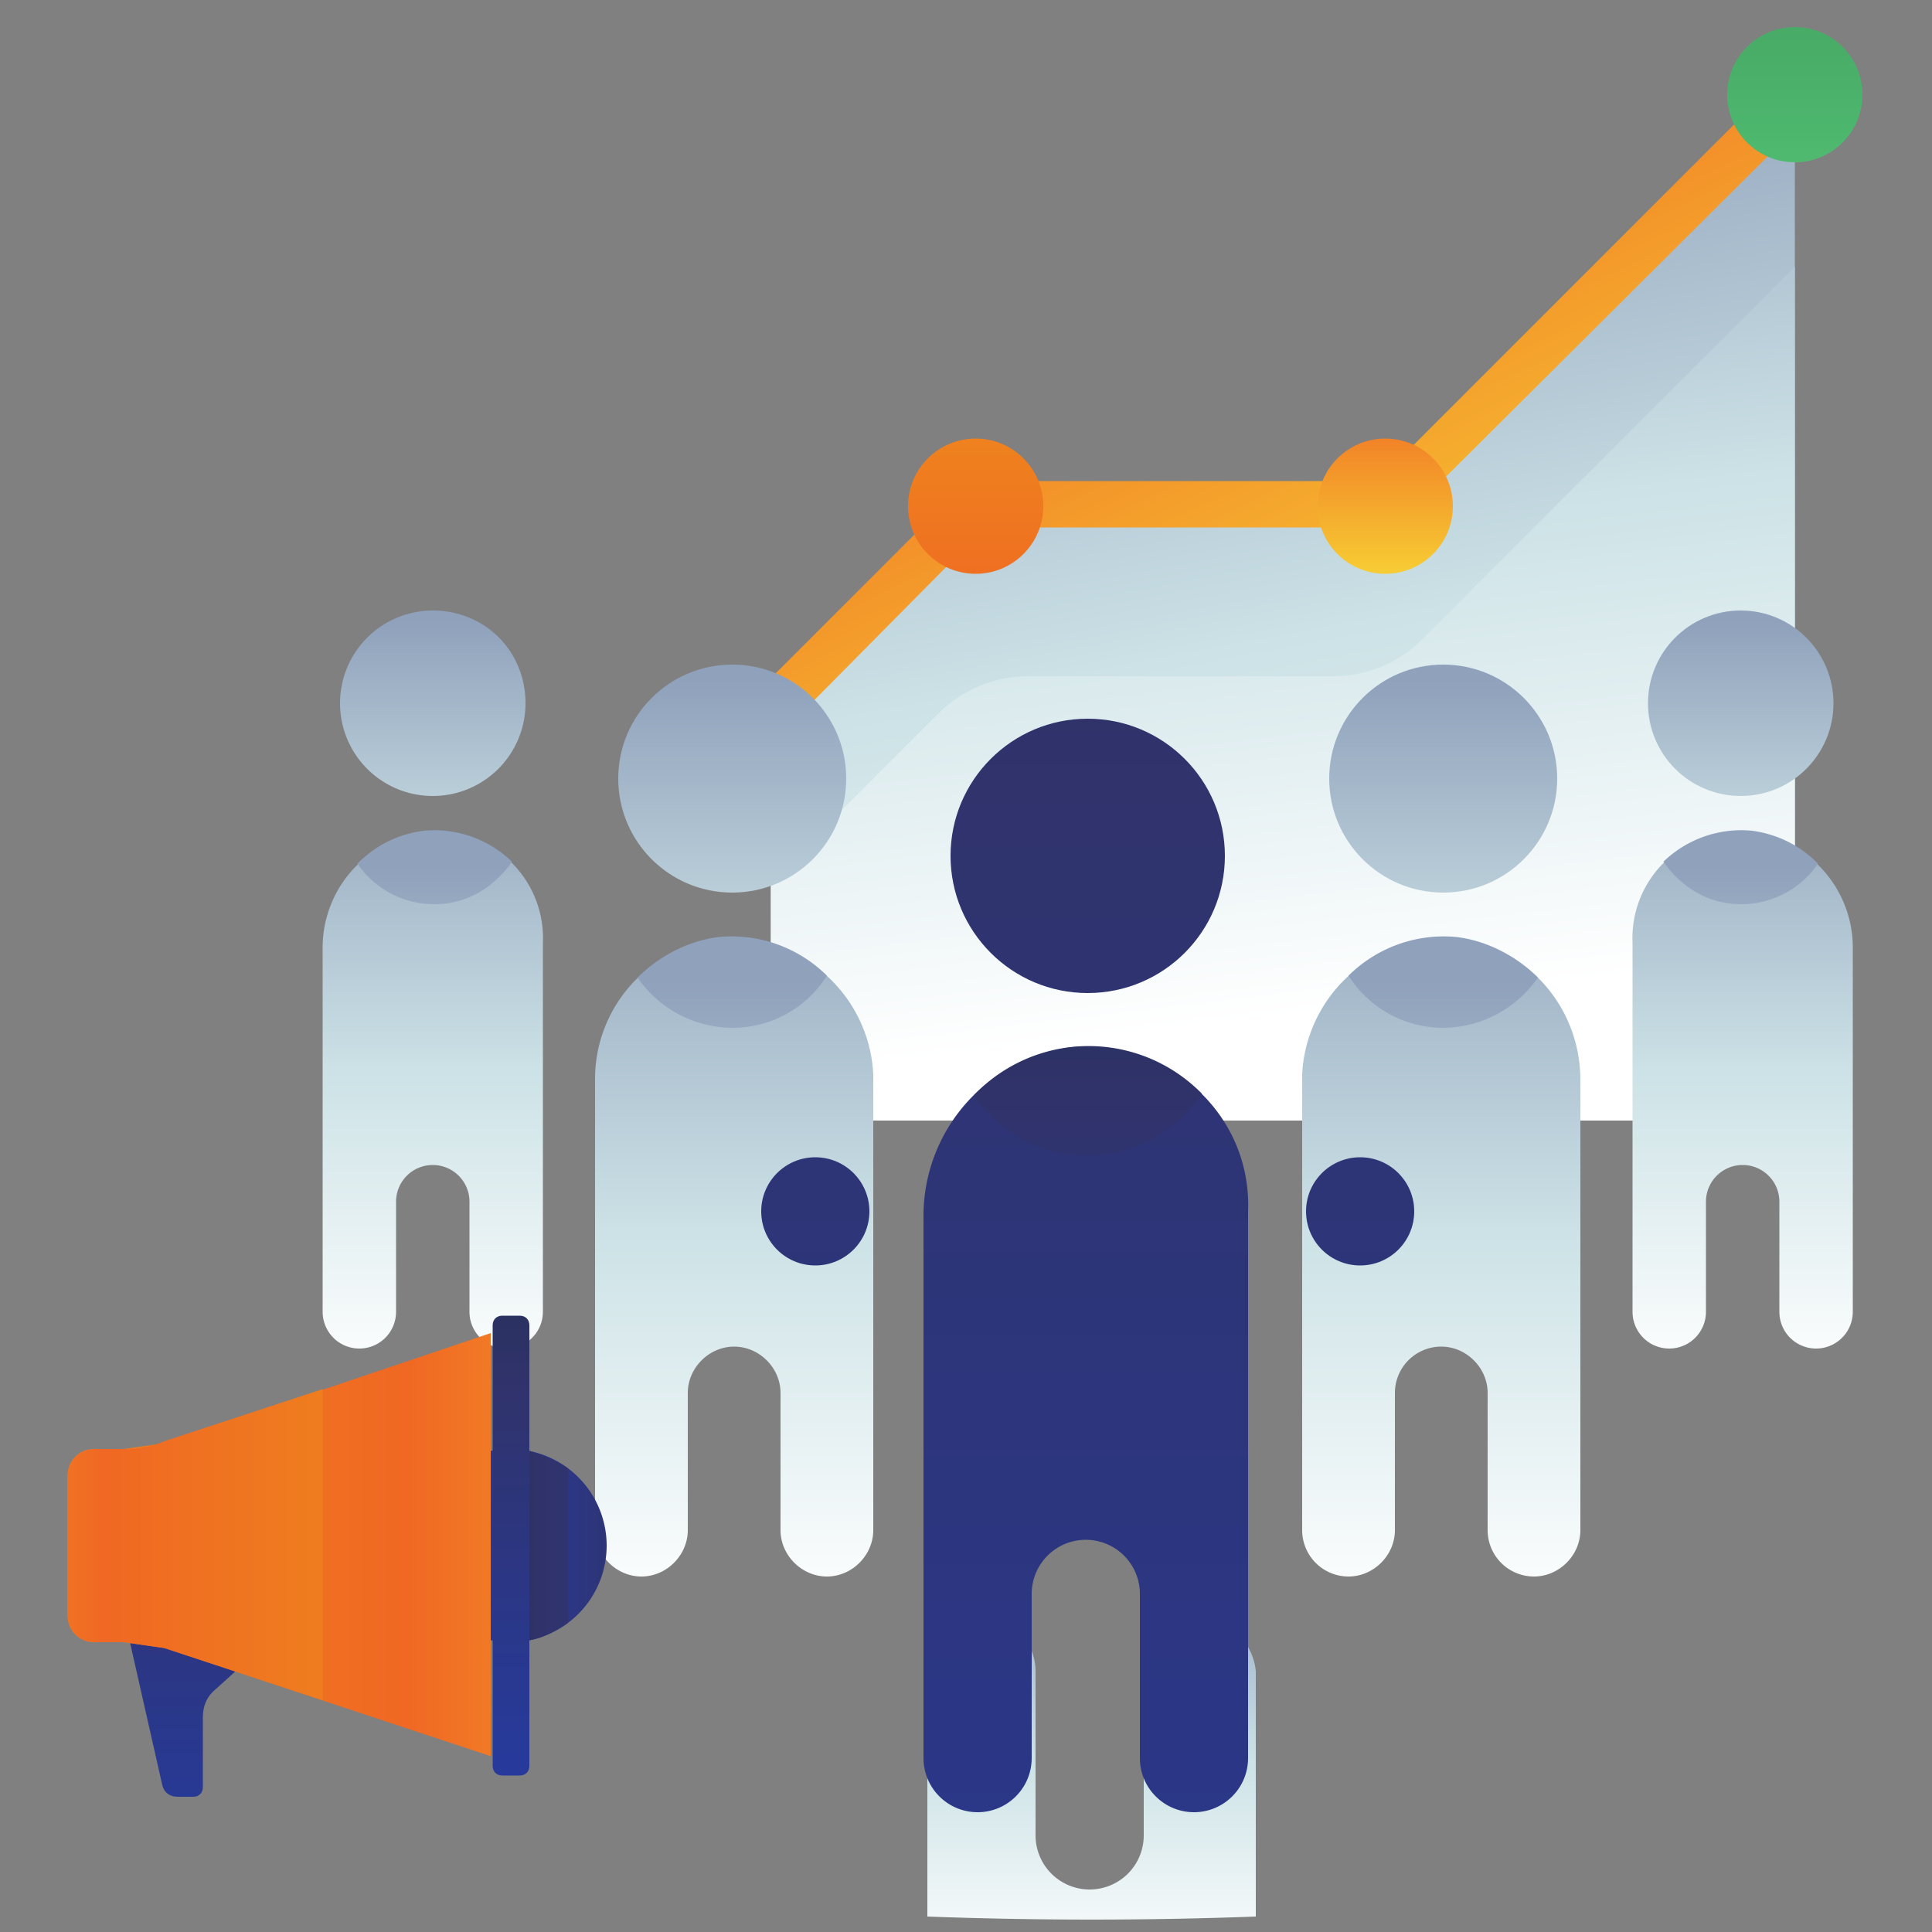 <svg xmlns="http://www.w3.org/2000/svg" viewBox="0 0 100 100">
  <rect x="0" y="0" width="100" height="100" fill="#808080" stroke="none"/>
  <linearGradient id="a" gradientUnits="userSpaceOnUse" x1="71.8" y1="60.1" x2="61.7" y2="5.9">
    <stop offset="0" stop-color="#fff"/>
    <stop offset=".5" stop-color="#cce2e6"/>
    <stop offset="1" stop-color="#8fa1bb"/>
  </linearGradient>
  <path fill="url(#a)" d="M71.7 26.2H50.5L39.9 36.8V58h53V4.9z"/>
  <linearGradient id="b" gradientUnits="userSpaceOnUse" x1="68.4" y1="52.4" x2="62.5" y2="2.8">
    <stop offset="0" stop-color="#fff"/>
    <stop offset=".5" stop-color="#cce2e6"/>
    <stop offset="1" stop-color="#8fa1bb"/>
  </linearGradient>
  <path d="M48.6 36.9l-8.7 8.7V58h53V13.8L73.6 33.1a6.4 6.4 0 0 1-4.5 1.9H53.2c-1.7 0-3.4.7-4.6 1.9z" fill="url(#b)"/>
  <linearGradient id="c" gradientUnits="userSpaceOnUse" x1="73.4" y1="35.2" x2="46.3" y2="-20.6">
    <stop offset="0" stop-color="#f7cb33"/>
    <stop offset=".5" stop-color="#f06823"/>
    <stop offset="1" stop-color="#ee8e1b"/>
  </linearGradient>
  <path d="M39.9 37.9a1.2 1.2 0 0 1-.8-2l11-11h21.2L92.1 4.1c.5-.5 1.2-.5 1.7 0s.5 1.2 0 1.7L72.2 27.3H51L40.8 37.6l-.9.3z" fill="url(#c)"/>
  <linearGradient id="d" gradientUnits="userSpaceOnUse" x1="50.5" y1="47.1" x2="50.5" y2="18">
    <stop offset="0" stop-color="#f7cb33"/>
    <stop offset=".5" stop-color="#f06823"/>
    <stop offset="1" stop-color="#ee8e1b"/>
  </linearGradient>
  <circle cx="50.5" cy="26.2" r="3.5" fill="url(#d)"/>
  <linearGradient id="e" gradientUnits="userSpaceOnUse" x1="71.7" y1="29.5" x2="71.7" y2="10.8">
    <stop offset="0" stop-color="#f7cb33"/>
    <stop offset=".5" stop-color="#f06823"/>
    <stop offset="1" stop-color="#ee8e1b"/>
  </linearGradient>
  <circle cx="71.7" cy="26.2" r="3.5" fill="url(#e)"/>
  <linearGradient id="f" gradientUnits="userSpaceOnUse" x1="92.9" y1="32.2" x2="92.9" y2="-16.3">
    <stop offset="0" stop-color="#a7dcb7"/>
    <stop offset=".5" stop-color="#4eb96f"/>
    <stop offset="1" stop-color="#37824e"/>
  </linearGradient>
  <circle cx="92.9" cy="4.9" r="3.5" fill="url(#f)"/>
  <g>
    <linearGradient id="g" gradientUnits="userSpaceOnUse" x1="37.9" y1="67.1" x2="37.9" y2="35.1">
      <stop offset="0" stop-color="#fff"/>
      <stop offset=".5" stop-color="#cce2e6"/>
      <stop offset="1" stop-color="#8fa1bb"/>
    </linearGradient>
    <circle cx="37.9" cy="40.3" r="5.9" fill="url(#g)"/>
    <linearGradient id="h" gradientUnits="userSpaceOnUse" x1="37.9" y1="83.6" x2="37.9" y2="43.9">
      <stop offset="0" stop-color="#fff"/>
      <stop offset=".5" stop-color="#cce2e6"/>
      <stop offset="1" stop-color="#8fa1bb"/>
    </linearGradient>
    <path d="M37.2 48.6a7.3 7.3 0 0 0-6.4 7.3v23.3c0 1.3 1.1 2.4 2.4 2.4 1.3 0 2.4-1.1 2.4-2.4v-7.1c0-1.3 1.1-2.4 2.4-2.4 1.3 0 2.4 1.1 2.4 2.4v7.1c0 1.3 1.1 2.4 2.4 2.4 1.3 0 2.4-1.1 2.4-2.4V55.6a7.4 7.4 0 0 0-8-7z" fill="url(#h)"/>
    <linearGradient id="i" gradientUnits="userSpaceOnUse" x1="37.9" y1="89.9" x2="37.9" y2="50.7">
      <stop offset="0" stop-color="#fff"/>
      <stop offset=".5" stop-color="#cce2e6"/>
      <stop offset="1" stop-color="#8fa1bb"/>
    </linearGradient>
    <path d="M33 50.6a6 6 0 0 0 4.9 2.6c2.1 0 3.9-1.1 4.9-2.7a7 7 0 0 0-5.6-2c-1.6.2-3.1 1-4.2 2.1z" fill="url(#i)"/>
    <g>
      <linearGradient id="j" gradientUnits="userSpaceOnUse" x1="22.4" y1="58.1" x2="22.4" y2="32.1">
        <stop offset="0" stop-color="#fff"/>
        <stop offset=".5" stop-color="#cce2e6"/>
        <stop offset="1" stop-color="#8fa1bb"/>
      </linearGradient>
      <path d="M27.2 36.4a4.8 4.8 0 1 1-4.8-4.8c2.7 0 4.8 2.1 4.8 4.8z" fill="url(#j)"/>
      <linearGradient id="k" gradientUnits="userSpaceOnUse" x1="22.4" y1="71.5" x2="22.4" y2="39.3">
        <stop offset="0" stop-color="#fff"/>
        <stop offset=".5" stop-color="#cce2e6"/>
        <stop offset="1" stop-color="#8fa1bb"/>
      </linearGradient>
      <path d="M21.9 43.1a6 6 0 0 0-5.2 6V67.9a1.9 1.9 0 1 0 3.8 0v-5.7a1.9 1.9 0 1 1 3.8 0v5.7a1.9 1.9 0 1 0 3.8 0V48.8a5.5 5.5 0 0 0-6.2-5.7z" fill="url(#k)"/>
      <linearGradient id="l" gradientUnits="userSpaceOnUse" x1="22.5" y1="76.6" x2="22.5" y2="44.8">
        <stop offset="0" stop-color="#fff"/>
        <stop offset=".5" stop-color="#cce2e6"/>
        <stop offset="1" stop-color="#8fa1bb"/>
      </linearGradient>
      <path d="M18.5 44.7a4.8 4.8 0 0 0 4 2.1c1.7 0 3.1-.9 4-2.2a5.8 5.8 0 0 0-4.6-1.6c-1.4.2-2.5.8-3.4 1.7z" fill="url(#l)"/>
    </g>
    <g>
      <linearGradient id="m" gradientUnits="userSpaceOnUse" x1="752.3" y1="67.1" x2="752.3" y2="35.1" gradientTransform="matrix(-1 0 0 1 827 0)">
        <stop offset="0" stop-color="#fff"/>
        <stop offset=".5" stop-color="#cce2e6"/>
        <stop offset="1" stop-color="#8fa1bb"/>
      </linearGradient>
      <circle cx="74.7" cy="40.3" r="5.9" fill="url(#m)"/>
      <linearGradient id="n" gradientUnits="userSpaceOnUse" x1="752.3" y1="83.6" x2="752.3" y2="43.9" gradientTransform="matrix(-1 0 0 1 827 0)">
        <stop offset="0" stop-color="#fff"/>
        <stop offset=".5" stop-color="#cce2e6"/>
        <stop offset="1" stop-color="#8fa1bb"/>
      </linearGradient>
      <path d="M75.4 48.6c3.7.4 6.4 3.6 6.4 7.3v23.3c0 1.3-1.1 2.4-2.4 2.4a2.4 2.4 0 0 1-2.4-2.4v-7.1c0-1.3-1.1-2.4-2.4-2.4a2.4 2.4 0 0 0-2.4 2.4v7.1c0 1.3-1.1 2.4-2.4 2.4a2.4 2.4 0 0 1-2.4-2.4V55.6a7.4 7.4 0 0 1 8-7z" fill="url(#n)"/>
      <linearGradient id="o" gradientUnits="userSpaceOnUse" x1="752.3" y1="89.9" x2="752.3" y2="50.7" gradientTransform="matrix(-1 0 0 1 827 0)">
        <stop offset="0" stop-color="#fff"/>
        <stop offset=".5" stop-color="#cce2e6"/>
        <stop offset="1" stop-color="#8fa1bb"/>
      </linearGradient>
      <path d="M79.6 50.6a6 6 0 0 1-4.9 2.6 5.8 5.8 0 0 1-4.9-2.7 7 7 0 0 1 5.6-2c1.6.2 3.1 1 4.2 2.1z" fill="url(#o)"/>
    </g>
    <g>
      <linearGradient id="p" gradientUnits="userSpaceOnUse" x1="736.9" y1="58.1" x2="736.9" y2="32.1" gradientTransform="matrix(-1 0 0 1 827 0)">
        <stop offset="0" stop-color="#fff"/>
        <stop offset=".5" stop-color="#cce2e6"/>
        <stop offset="1" stop-color="#8fa1bb"/>
      </linearGradient>
      <circle cx="90.1" cy="36.4" r="4.8" fill="url(#p)"/>
      <linearGradient id="q" gradientUnits="userSpaceOnUse" x1="736.9" y1="71.5" x2="736.9" y2="39.3" gradientTransform="matrix(-1 0 0 1 827 0)">
        <stop offset="0" stop-color="#fff"/>
        <stop offset=".5" stop-color="#cce2e6"/>
        <stop offset="1" stop-color="#8fa1bb"/>
      </linearGradient>
      <path d="M90.7 43.1a6 6 0 0 1 5.2 6V67.9a1.9 1.9 0 1 1-3.8 0v-5.7a1.9 1.9 0 1 0-3.8 0v5.7a1.9 1.9 0 1 1-3.8 0V48.8a5.5 5.5 0 0 1 6.2-5.7z" fill="url(#q)"/>
      <linearGradient id="r" gradientUnits="userSpaceOnUse" x1="736.9" y1="76.6" x2="736.9" y2="44.8" gradientTransform="matrix(-1 0 0 1 827 0)">
        <stop offset="0" stop-color="#fff"/>
        <stop offset=".5" stop-color="#cce2e6"/>
        <stop offset="1" stop-color="#8fa1bb"/>
      </linearGradient>
      <path d="M94.1 44.7a4.8 4.8 0 0 1-4 2.1c-1.7 0-3.1-.9-4-2.2a5.8 5.8 0 0 1 4.6-1.6c1.4.2 2.5.8 3.4 1.7z" fill="url(#r)"/>
    </g>
    <g>
      <linearGradient id="s" gradientUnits="userSpaceOnUse" x1="56.3" y1="102" x2="56.3" y2="80.1">
        <stop offset="0" stop-color="#fff"/>
        <stop offset=".5" stop-color="#cce2e6"/>
        <stop offset="1" stop-color="#8fa1bb"/>
      </linearGradient>
      <path d="M62 83.7a2.8 2.8 0 0 0-2.8 2.8V95a2.8 2.8 0 1 1-5.6 0v-8.5a2.8 2.8 0 1 0-5.6 0V99.2a230.2 230.2 0 0 0 17 0V86.5a3.1 3.1 0 0 0-3-2.8z" fill="url(#s)"/>
      <linearGradient id="t" gradientUnits="userSpaceOnUse" x1="56.3" y1="133.1" x2="56.3" y2="-24.4">
        <stop offset="0" stop-color="#273a9b"/>
        <stop offset=".6" stop-color="#30336b"/>
        <stop offset="1" stop-color="#1a2c42"/>
      </linearGradient>
      <circle cx="56.3" cy="44.3" r="7.1" fill="url(#t)"/>
      <linearGradient id="u" gradientUnits="userSpaceOnUse" x1="56.3" y1="133.1" x2="56.3" y2="-24.4">
        <stop offset="0" stop-color="#273a9b"/>
        <stop offset=".6" stop-color="#30336b"/>
        <stop offset="1" stop-color="#1a2c42"/>
      </linearGradient>
      <path d="M55.5 54.2a8.8 8.8 0 0 0-7.7 8.8v28a2.8 2.8 0 1 0 5.6 0v-8.5a2.8 2.8 0 1 1 5.6 0V91a2.8 2.8 0 1 0 5.6 0V62.7c.2-5-4.1-8.9-9.1-8.5z" fill="url(#u)"/>
      <linearGradient id="v" gradientUnits="userSpaceOnUse" x1="56.3" y1="88.5" x2="56.3" y2="36.3">
        <stop offset="0" stop-color="#273a9b"/>
        <stop offset=".6" stop-color="#30336b"/>
        <stop offset="1" stop-color="#1a2c42"/>
      </linearGradient>
      <path d="M50.4 56.7a7 7 0 0 0 5.9 3.1 7 7 0 0 0 5.9-3.2 8.2 8.2 0 0 0-11.8.1z" fill="url(#v)"/>
      <linearGradient id="w" gradientUnits="userSpaceOnUse" x1="42.2" y1="133.1" x2="42.2" y2="-24.4">
        <stop offset="0" stop-color="#273a9b"/>
        <stop offset=".6" stop-color="#30336b"/>
        <stop offset="1" stop-color="#1a2c42"/>
      </linearGradient>
      <circle cx="42.2" cy="62.7" r="2.8" fill="url(#w)"/>
      <linearGradient id="x" gradientUnits="userSpaceOnUse" x1="70.4" y1="133.1" x2="70.4" y2="-24.4">
        <stop offset="0" stop-color="#273a9b"/>
        <stop offset=".6" stop-color="#30336b"/>
        <stop offset="1" stop-color="#1a2c42"/>
      </linearGradient>
      <circle cx="70.4" cy="62.7" r="2.8" fill="url(#x)"/>
    </g>
  </g>
  <g>
    <linearGradient id="y" gradientUnits="userSpaceOnUse" x1="25.9" y1="80" x2="38.1" y2="80">
      <stop offset="0" stop-color="#273a9b"/>
      <stop offset=".6" stop-color="#30336b"/>
      <stop offset="1" stop-color="#1a2c42"/>
    </linearGradient>
    <path d="M31.4 80a5 5 0 0 1-5 5 5 5 0 0 1-5-5 5 5 0 0 1 5-5 5 5 0 0 1 5 5z" fill="url(#y)"/>
    <linearGradient id="z" gradientUnits="userSpaceOnUse" x1="9.9" y1="95.5" x2="9.9" y2="62.6">
      <stop offset="0" stop-color="#273a9b"/>
      <stop offset=".6" stop-color="#30336b"/>
      <stop offset="1" stop-color="#1a2c42"/>
    </linearGradient>
    <path d="M6.5 84l1.9 8.4c.1.4.4.6.8.6h.8c.3 0 .5-.2.5-.5v-3.6c0-.6.2-1.1.7-1.5l2.1-1.9" fill="url(#z)"/>
    <linearGradient id="A" gradientUnits="userSpaceOnUse" x1="46.3" y1="80" x2="-4.3" y2="80">
      <stop offset="0" stop-color="#f7cb33"/>
      <stop offset=".5" stop-color="#f06823"/>
      <stop offset="1" stop-color="#ee8e1b"/>
    </linearGradient>
    <path d="M6.4 75H4.9c-.8 0-1.4.6-1.4 1.4v7.2c0 .8.6 1.4 1.4 1.4h1.5l2.1.3 16.9 5.6V69L8.5 74.7l-2.1.3z" fill="url(#A)"/>
    <linearGradient id="B" gradientUnits="userSpaceOnUse" x1="-15.1" y1="80" x2="25.9" y2="80">
      <stop offset="0" stop-color="#f7cb33"/>
      <stop offset=".5" stop-color="#f06823"/>
      <stop offset="1" stop-color="#ee8e1b"/>
    </linearGradient>
    <path d="M16.7 71.9l-8.2 2.7c-.7.3-1.4.4-2.1.4H4.9c-.8 0-1.4.6-1.4 1.4v7.2c0 .8.6 1.4 1.4 1.4h1.5l2.1.3 8.2 2.7V71.9z" fill="url(#B)"/>
    <linearGradient id="C" gradientUnits="userSpaceOnUse" x1="26.4" y1="91" x2="26.4" y2="58.4">
      <stop offset="0" stop-color="#273a9b"/>
      <stop offset=".6" stop-color="#30336b"/>
      <stop offset="1" stop-color="#1a2c42"/>
    </linearGradient>
    <path d="M26.9 91.9H26c-.3 0-.5-.2-.5-.5V68.6c0-.3.2-.5.5-.5h.9c.3 0 .5.2.5.5v22.8c0 .3-.2.5-.5.5z" fill="url(#C)"/>
    <linearGradient id="D" gradientUnits="userSpaceOnUse" x1="39.3" y1="80" x2="20.7" y2="80">
      <stop offset="0" stop-color="#273a9b"/>
      <stop offset=".6" stop-color="#30336b"/>
      <stop offset="1" stop-color="#1a2c42"/>
    </linearGradient>
    <path d="M27.4 84.9c.7-.1 1.4-.5 2-.9v-8c-.6-.4-1.3-.7-2-.9v9.8z" fill="url(#D)"/>
  </g>
</svg>
